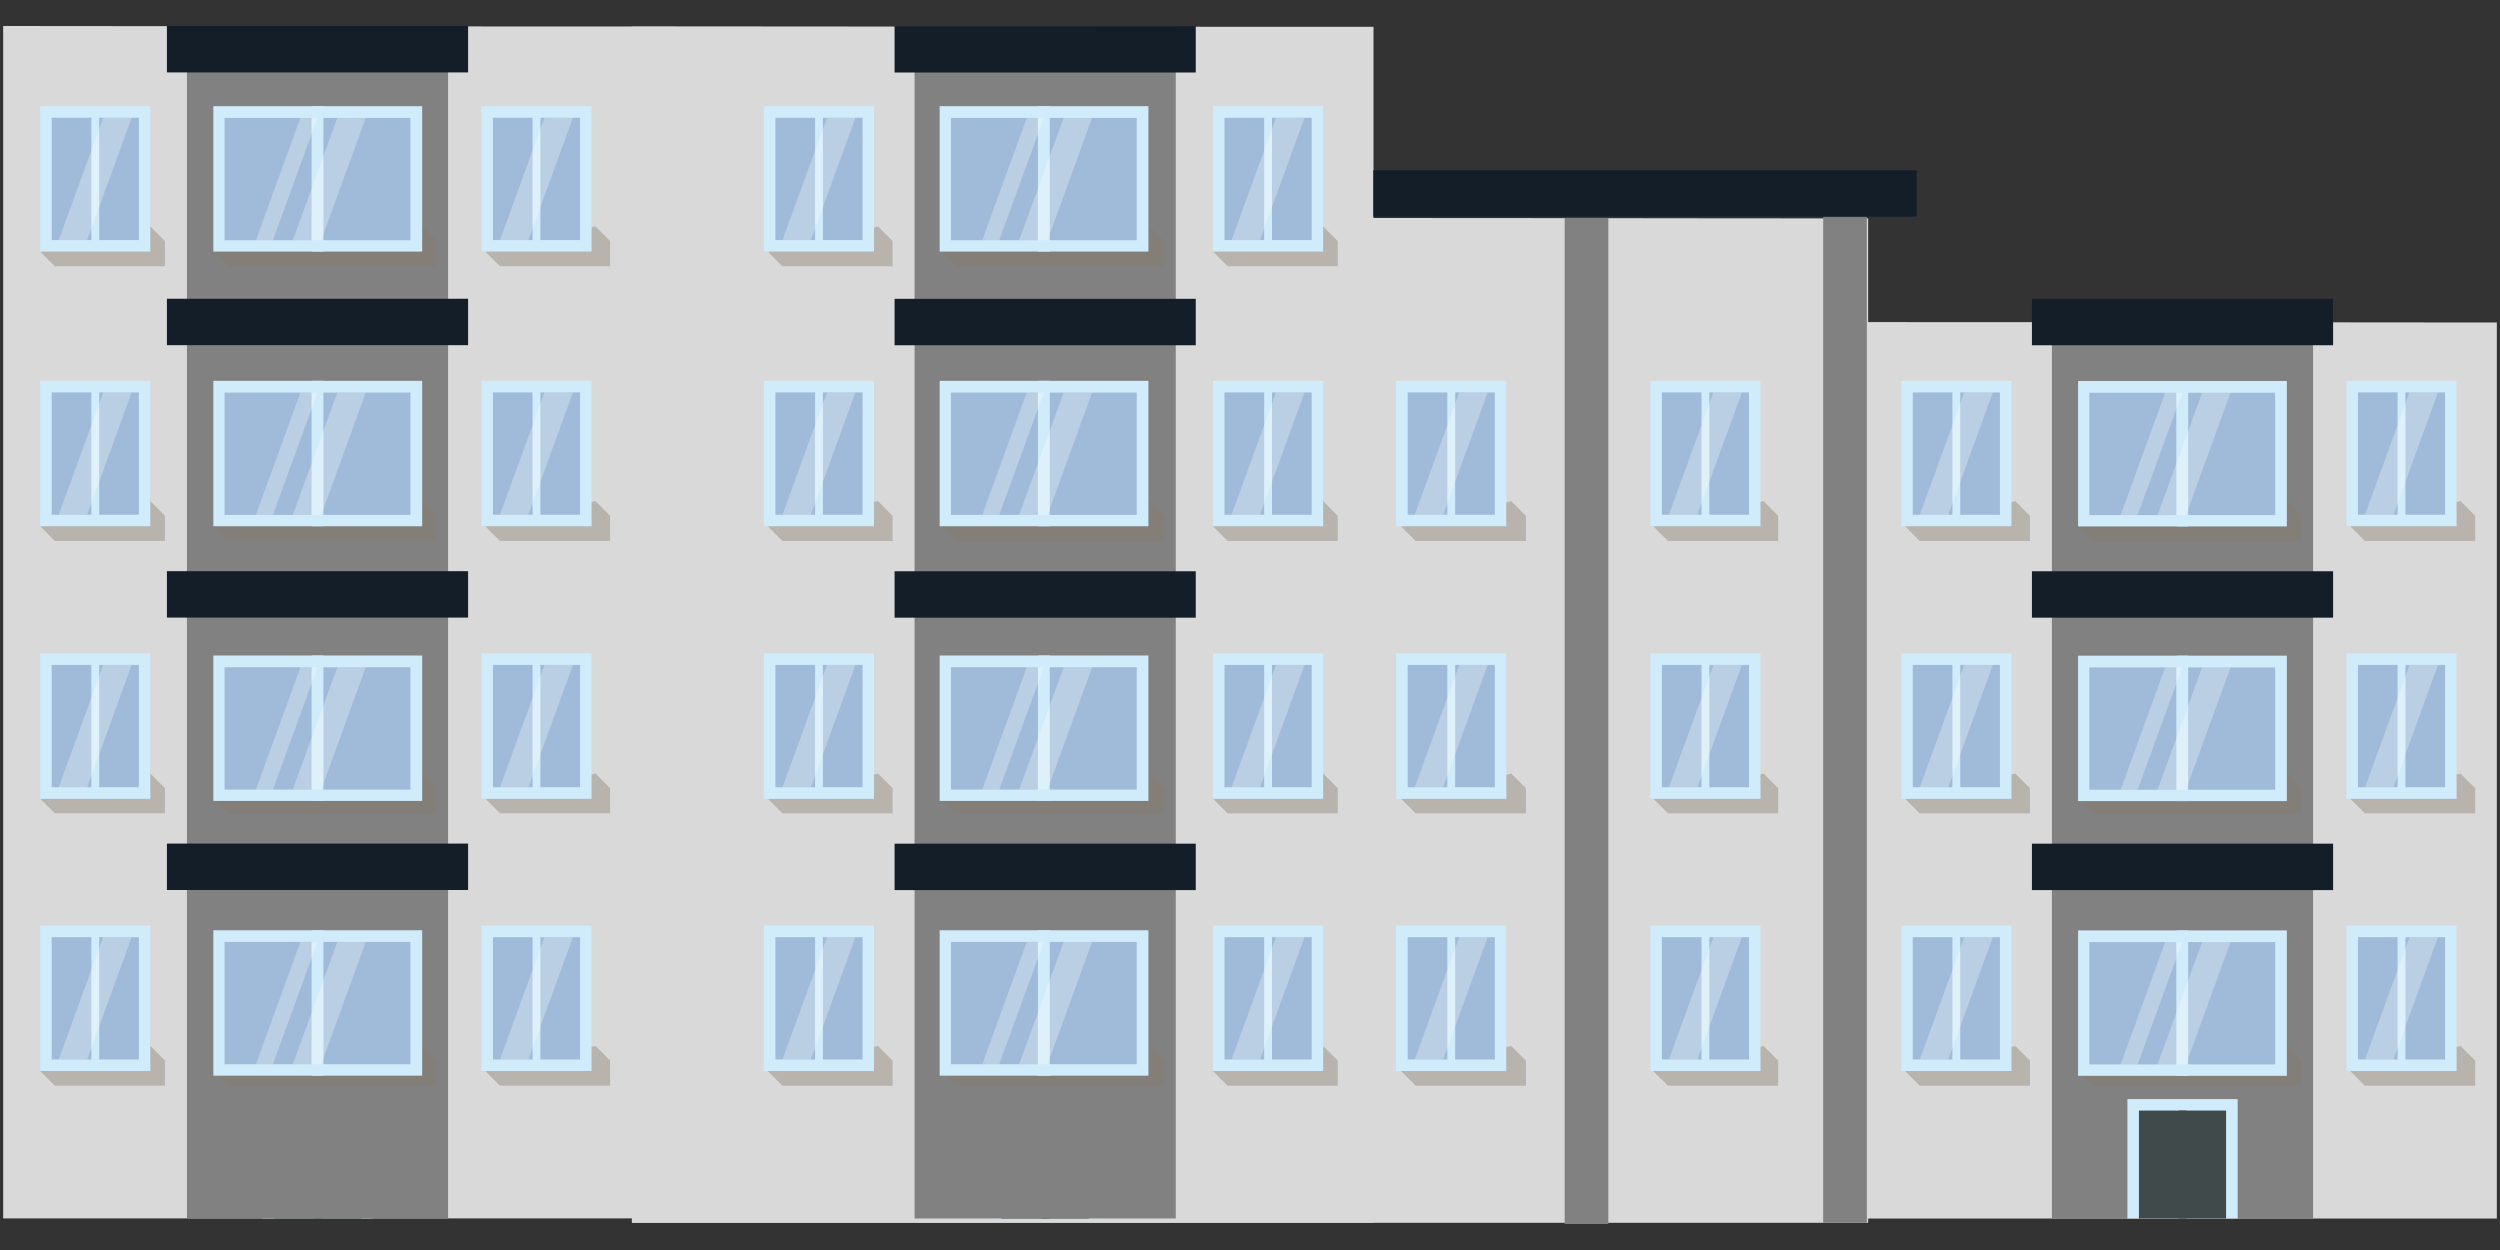 <svg xmlns="http://www.w3.org/2000/svg" viewBox="0 0 300 150"><rect x="0" y="0" width="300" height="150" fill="#333333" stroke="none"/><defs><style>.cls-1{isolation:isolate;}.cls-2{fill:#d8d9d8;}.cls-3{fill:#d0ebfa;}.cls-4{fill:#414a4a;}.cls-5{fill:#818181;}.cls-6{fill:#141e28;}.cls-7{fill:#887c6c;opacity:0.4;mix-blend-mode:multiply;}.cls-8{fill:#9fbbd9;}.cls-9{fill:#fff;opacity:0.29;}</style></defs><g class="cls-1"><g id="Layer_1" data-name="Layer 1"><polygon class="cls-2" points="277.57 38.68 246.23 38.66 224.18 38.65 224.18 26.21 206.83 26.2 182.17 26.17 164.82 26.16 164.82 3.22 138.81 3.21 101.83 3.18 75.82 3.16 75.82 3.18 53.77 3.17 22.43 3.14 0.38 3.12 0.38 146.21 75.82 146.21 75.82 146.75 164.82 146.75 164.82 146.74 224.18 146.74 224.18 146.22 299.62 146.22 299.62 38.7 277.57 38.68"/><rect class="cls-3" x="31.48" y="131.88" width="13.23" height="14.33"/><rect class="cls-4" x="32.86" y="133.26" width="10.46" height="12.95"/><rect class="cls-4" x="37.63" y="133.26" width="0.94" height="12.95"/><rect class="cls-3" x="118.8" y="131.89" width="13.23" height="14.33"/><rect class="cls-4" x="120.18" y="133.27" width="10.46" height="12.95"/><rect class="cls-4" x="124.95" y="133.27" width="0.94" height="12.95"/><rect class="cls-5" x="22.43" y="3.14" width="31.34" height="143.07"/><rect class="cls-5" x="109.75" y="3.15" width="31.34" height="143.07"/><rect class="cls-5" x="218.78" y="26" width="5.24" height="120.73"/><rect class="cls-5" x="187.76" y="26.15" width="5.24" height="120.73"/><rect class="cls-5" x="246.23" y="38.65" width="31.34" height="107.57"/><rect class="cls-3" x="255.29" y="131.89" width="13.23" height="14.33"/><rect class="cls-4" x="256.67" y="133.27" width="10.46" height="12.95"/><rect class="cls-4" x="261.43" y="133.27" width="0.94" height="12.95"/><rect class="cls-6" x="20.03" y="3.12" width="36.14" height="5.57"/><rect class="cls-6" x="20.03" y="35.85" width="36.14" height="5.57"/><rect class="cls-6" x="20.03" y="68.54" width="36.14" height="5.57"/><rect class="cls-6" x="20.03" y="101.23" width="36.14" height="5.57"/><rect class="cls-6" x="107.35" y="3.13" width="36.14" height="5.57"/><rect class="cls-6" x="164.8" y="20.43" width="65.2" height="5.57"/><rect class="cls-6" x="107.35" y="35.86" width="36.14" height="5.57"/><rect class="cls-6" x="107.35" y="68.55" width="36.14" height="5.57"/><rect class="cls-6" x="107.35" y="101.24" width="36.14" height="5.57"/><rect class="cls-6" x="243.83" y="35.86" width="36.14" height="5.57"/><rect class="cls-6" x="243.83" y="68.55" width="36.14" height="5.57"/><rect class="cls-6" x="243.83" y="101.24" width="36.14" height="5.57"/><polygon class="cls-7" points="19.79 31.95 6.57 31.95 4.82 30.19 18.04 27.17 19.79 28.93 19.79 31.95"/><polygon class="cls-7" points="73.21 31.95 59.99 31.95 58.24 30.19 71.46 27.17 73.21 28.93 73.21 31.95"/><polygon class="cls-7" points="52.41 31.95 27.35 31.95 25.59 30.19 50.66 27.17 52.41 28.93 52.41 31.95"/><polygon class="cls-7" points="19.79 64.91 6.57 64.91 4.82 63.16 18.04 60.13 19.79 61.89 19.79 64.91"/><polygon class="cls-7" points="73.21 64.91 59.99 64.91 58.24 63.16 71.46 60.13 73.21 61.89 73.21 64.91"/><polygon class="cls-7" points="52.41 64.91 27.35 64.91 25.59 63.16 50.66 60.13 52.41 61.89 52.41 64.91"/><polygon class="cls-7" points="19.79 97.59 6.57 97.59 4.82 95.84 18.04 92.82 19.79 94.57 19.79 97.59"/><polygon class="cls-7" points="73.21 97.59 59.99 97.59 58.24 95.84 71.46 92.82 73.21 94.57 73.21 97.59"/><polygon class="cls-7" points="52.41 97.59 27.35 97.59 25.59 95.84 50.66 92.82 52.41 94.57 52.41 97.59"/><polygon class="cls-7" points="19.79 130.28 6.57 130.28 4.82 128.53 18.04 125.51 19.79 127.26 19.79 130.28"/><polygon class="cls-7" points="73.21 130.28 59.99 130.28 58.24 128.53 71.46 125.51 73.21 127.26 73.21 130.28"/><polygon class="cls-7" points="52.41 130.28 27.35 130.28 25.59 128.53 50.66 125.51 52.41 127.26 52.41 130.28"/><polygon class="cls-7" points="107.11 31.95 93.89 31.95 92.14 30.2 105.36 27.18 107.11 28.93 107.11 31.95"/><polygon class="cls-7" points="160.53 31.95 147.31 31.95 145.56 30.2 158.78 27.18 160.53 28.93 160.53 31.95"/><polygon class="cls-7" points="139.73 31.95 114.67 31.95 112.92 30.2 137.98 27.18 139.73 28.93 139.73 31.95"/><polygon class="cls-7" points="107.11 64.92 93.89 64.92 92.14 63.16 105.36 60.14 107.11 61.9 107.11 64.92"/><polygon class="cls-7" points="160.53 64.92 147.31 64.92 145.56 63.16 158.78 60.14 160.53 61.9 160.53 64.92"/><polygon class="cls-7" points="139.73 64.92 114.67 64.92 112.92 63.16 137.98 60.14 139.73 61.9 139.73 64.92"/><polygon class="cls-7" points="107.11 97.6 93.89 97.6 92.14 95.85 105.36 92.83 107.11 94.58 107.11 97.6"/><polygon class="cls-7" points="160.53 97.6 147.31 97.6 145.56 95.85 158.78 92.83 160.53 94.58 160.53 97.6"/><polygon class="cls-7" points="139.73 97.6 114.67 97.6 112.92 95.85 137.98 92.83 139.73 94.58 139.73 97.6"/><polygon class="cls-7" points="107.11 130.29 93.89 130.29 92.14 128.54 105.36 125.52 107.11 127.27 107.11 130.29"/><polygon class="cls-7" points="160.53 130.29 147.31 130.29 145.56 128.54 158.78 125.52 160.53 127.27 160.53 130.29"/><polygon class="cls-7" points="139.73 130.29 114.67 130.29 112.92 128.54 137.98 125.52 139.73 127.27 139.73 130.29"/><polygon class="cls-7" points="297.02 64.92 283.79 64.92 282.04 63.16 295.26 60.14 297.02 61.9 297.02 64.92"/><polygon class="cls-7" points="276.21 64.92 251.15 64.92 249.4 63.16 274.46 60.14 276.21 61.9 276.21 64.92"/><polygon class="cls-7" points="297.02 97.6 283.79 97.6 282.04 95.85 295.26 92.83 297.02 94.58 297.02 97.6"/><polygon class="cls-7" points="276.21 97.6 251.15 97.6 249.4 95.85 274.46 92.83 276.21 94.58 276.21 97.6"/><polygon class="cls-7" points="243.59 64.92 230.37 64.92 228.62 63.16 241.84 60.14 243.59 61.9 243.59 64.92"/><polygon class="cls-7" points="243.59 97.6 230.37 97.6 228.62 95.85 241.84 92.83 243.59 94.58 243.59 97.6"/><polygon class="cls-7" points="243.59 130.29 230.37 130.29 228.62 128.54 241.84 125.52 243.59 127.27 243.59 130.29"/><polygon class="cls-7" points="213.38 64.92 200.16 64.92 198.4 63.16 211.63 60.14 213.38 61.9 213.38 64.92"/><polygon class="cls-7" points="213.38 97.6 200.16 97.6 198.4 95.85 211.63 92.83 213.38 94.58 213.38 97.6"/><polygon class="cls-7" points="213.38 130.29 200.16 130.29 198.4 128.54 211.63 125.52 213.38 127.27 213.38 130.29"/><polygon class="cls-7" points="183.11 64.92 169.88 64.92 168.13 63.16 181.35 60.14 183.11 61.9 183.11 64.92"/><polygon class="cls-7" points="183.11 97.6 169.88 97.6 168.13 95.85 181.35 92.83 183.11 94.58 183.11 97.6"/><polygon class="cls-7" points="183.11 130.29 169.88 130.29 168.13 128.54 181.35 125.52 183.11 127.27 183.11 130.29"/><polygon class="cls-7" points="297.02 130.29 283.79 130.29 282.04 128.54 295.26 125.52 297.02 127.27 297.02 130.29"/><polygon class="cls-7" points="276.21 130.29 251.15 130.29 249.4 128.54 274.46 125.52 276.21 127.27 276.21 130.29"/><rect class="cls-3" x="25.6" y="12.74" width="13.22" height="17.45"/><rect class="cls-3" x="37.44" y="12.74" width="13.22" height="17.45"/><rect class="cls-8" x="26.95" y="14.15" width="10.44" height="14.68"/><rect class="cls-8" x="38.81" y="14.15" width="10.44" height="14.68"/><polygon class="cls-9" points="43.89 14.14 38.55 28.83 35.14 28.83 40.48 14.14 43.89 14.14"/><polygon class="cls-9" points="38.1 14.14 32.75 28.83 30.71 28.83 36.05 14.14 38.1 14.14"/><rect class="cls-3" x="25.6" y="45.7" width="13.22" height="17.45"/><rect class="cls-3" x="37.44" y="45.7" width="13.22" height="17.45"/><rect class="cls-8" x="26.95" y="47.11" width="10.44" height="14.68"/><rect class="cls-8" x="38.81" y="47.11" width="10.44" height="14.68"/><polygon class="cls-9" points="43.89 47.11 38.55 61.79 35.14 61.79 40.48 47.11 43.89 47.11"/><polygon class="cls-9" points="38.1 47.11 32.75 61.79 30.71 61.79 36.05 47.11 38.1 47.11"/><rect class="cls-3" x="25.6" y="78.66" width="13.22" height="17.45"/><rect class="cls-3" x="37.44" y="78.66" width="13.22" height="17.45"/><rect class="cls-8" x="26.95" y="80.07" width="10.44" height="14.68"/><rect class="cls-8" x="38.81" y="80.07" width="10.44" height="14.68"/><polygon class="cls-9" points="43.89 80.07 38.55 94.75 35.14 94.75 40.48 80.07 43.89 80.07"/><polygon class="cls-9" points="38.1 80.07 32.75 94.75 30.71 94.75 36.05 80.07 38.1 80.07"/><rect class="cls-3" x="25.6" y="111.63" width="13.22" height="17.45"/><rect class="cls-3" x="37.44" y="111.63" width="13.22" height="17.45"/><rect class="cls-8" x="26.95" y="113.03" width="10.44" height="14.68"/><rect class="cls-8" x="38.81" y="113.03" width="10.44" height="14.68"/><polygon class="cls-9" points="43.89 113.03 38.55 127.71 35.14 127.71 40.48 113.03 43.89 113.03"/><polygon class="cls-9" points="38.1 113.03 32.75 127.71 30.71 127.71 36.05 113.03 38.1 113.03"/><rect class="cls-3" x="112.76" y="12.74" width="13.22" height="17.45"/><rect class="cls-3" x="124.59" y="12.74" width="13.22" height="17.45"/><rect class="cls-8" x="114.11" y="14.15" width="10.44" height="14.68"/><rect class="cls-8" x="125.97" y="14.15" width="10.44" height="14.68"/><polygon class="cls-9" points="131.05 14.14 125.71 28.83 122.3 28.83 127.64 14.14 131.05 14.14"/><polygon class="cls-9" points="125.26 14.14 119.91 28.83 117.87 28.83 123.21 14.14 125.26 14.14"/><rect class="cls-3" x="112.76" y="45.7" width="13.22" height="17.45"/><rect class="cls-3" x="124.59" y="45.7" width="13.22" height="17.45"/><rect class="cls-8" x="114.11" y="47.11" width="10.44" height="14.68"/><rect class="cls-8" x="125.97" y="47.11" width="10.44" height="14.68"/><polygon class="cls-9" points="131.05 47.11 125.71 61.79 122.3 61.79 127.64 47.11 131.05 47.11"/><polygon class="cls-9" points="125.26 47.11 119.91 61.79 117.87 61.79 123.21 47.11 125.26 47.11"/><rect class="cls-3" x="112.76" y="78.66" width="13.22" height="17.45"/><rect class="cls-3" x="124.59" y="78.66" width="13.22" height="17.45"/><rect class="cls-8" x="114.11" y="80.07" width="10.44" height="14.68"/><rect class="cls-8" x="125.97" y="80.07" width="10.44" height="14.68"/><polygon class="cls-9" points="131.05 80.07 125.71 94.75 122.3 94.75 127.64 80.07 131.05 80.07"/><polygon class="cls-9" points="125.26 80.07 119.91 94.75 117.87 94.75 123.21 80.07 125.26 80.07"/><rect class="cls-3" x="112.76" y="111.63" width="13.22" height="17.45"/><rect class="cls-3" x="124.59" y="111.63" width="13.22" height="17.45"/><rect class="cls-8" x="114.11" y="113.03" width="10.44" height="14.68"/><rect class="cls-8" x="125.97" y="113.03" width="10.44" height="14.68"/><polygon class="cls-9" points="131.05 113.03 125.71 127.71 122.3 127.71 127.64 113.03 131.05 113.03"/><polygon class="cls-9" points="125.26 113.03 119.91 127.71 117.87 127.71 123.21 113.03 125.26 113.03"/><rect class="cls-3" x="10.96" y="13.45" width="0.94" height="16.03"/><rect class="cls-3" x="4.82" y="12.74" width="13.22" height="17.45"/><rect class="cls-8" x="11.9" y="14.13" width="4.76" height="14.68"/><rect class="cls-8" x="6.2" y="14.13" width="4.76" height="14.68"/><polygon class="cls-9" points="15.8 14.13 10.46 28.81 7.05 28.81 12.39 14.13 15.8 14.13"/><rect class="cls-3" x="10.96" y="46.41" width="0.94" height="16.03"/><rect class="cls-3" x="4.82" y="45.7" width="13.22" height="17.45"/><rect class="cls-8" x="11.9" y="47.09" width="4.76" height="14.68"/><rect class="cls-8" x="6.2" y="47.09" width="4.76" height="14.68"/><polygon class="cls-9" points="15.8 47.09 10.46 61.77 7.05 61.77 12.39 47.09 15.8 47.09"/><rect class="cls-3" x="10.96" y="79.12" width="0.94" height="16.03"/><rect class="cls-3" x="4.82" y="78.41" width="13.22" height="17.45"/><rect class="cls-8" x="11.9" y="79.79" width="4.76" height="14.68"/><rect class="cls-8" x="6.2" y="79.79" width="4.76" height="14.68"/><polygon class="cls-9" points="15.8 79.79 10.46 94.48 7.05 94.48 12.39 79.79 15.8 79.79"/><rect class="cls-3" x="10.96" y="111.79" width="0.94" height="16.03"/><rect class="cls-3" x="4.82" y="111.07" width="13.22" height="17.45"/><rect class="cls-8" x="11.9" y="112.46" width="4.76" height="14.68"/><rect class="cls-8" x="6.2" y="112.46" width="4.76" height="14.68"/><polygon class="cls-9" points="15.8 112.46 10.46 127.14 7.05 127.14 12.39 112.46 15.8 112.46"/><rect class="cls-3" x="63.91" y="13.45" width="0.94" height="16.03"/><rect class="cls-3" x="57.77" y="12.74" width="13.22" height="17.45"/><rect class="cls-8" x="64.85" y="14.13" width="4.76" height="14.68"/><rect class="cls-8" x="59.15" y="14.13" width="4.76" height="14.68"/><polygon class="cls-9" points="68.75 14.13 63.41 28.81 60 28.81 65.34 14.13 68.75 14.13"/><rect class="cls-3" x="63.91" y="46.41" width="0.94" height="16.03"/><rect class="cls-3" x="57.77" y="45.7" width="13.22" height="17.45"/><rect class="cls-8" x="64.85" y="47.09" width="4.76" height="14.68"/><rect class="cls-8" x="59.15" y="47.09" width="4.76" height="14.68"/><polygon class="cls-9" points="68.75 47.09 63.41 61.77 60 61.77 65.34 47.09 68.75 47.09"/><rect class="cls-3" x="63.91" y="79.12" width="0.94" height="16.03"/><rect class="cls-3" x="57.77" y="78.41" width="13.22" height="17.45"/><rect class="cls-8" x="64.85" y="79.79" width="4.76" height="14.68"/><rect class="cls-8" x="59.15" y="79.79" width="4.76" height="14.68"/><polygon class="cls-9" points="68.75 79.79 63.41 94.48 60 94.48 65.34 79.79 68.75 79.79"/><rect class="cls-3" x="63.91" y="111.79" width="0.94" height="16.03"/><rect class="cls-3" x="57.77" y="111.07" width="13.22" height="17.45"/><rect class="cls-8" x="64.85" y="112.46" width="4.76" height="14.68"/><rect class="cls-8" x="59.15" y="112.46" width="4.76" height="14.68"/><polygon class="cls-9" points="68.75 112.46 63.41 127.14 60 127.14 65.34 112.46 68.75 112.46"/><rect class="cls-3" x="97.8" y="13.45" width="0.94" height="16.03"/><rect class="cls-3" x="91.66" y="12.74" width="13.22" height="17.45"/><rect class="cls-8" x="98.75" y="14.13" width="4.76" height="14.68"/><rect class="cls-8" x="93.05" y="14.13" width="4.76" height="14.68"/><polygon class="cls-9" points="102.65 14.13 97.31 28.81 93.9 28.81 99.24 14.13 102.65 14.13"/><rect class="cls-3" x="97.8" y="46.41" width="0.94" height="16.03"/><rect class="cls-3" x="91.66" y="45.7" width="13.22" height="17.45"/><rect class="cls-8" x="98.75" y="47.09" width="4.76" height="14.68"/><rect class="cls-8" x="93.05" y="47.09" width="4.76" height="14.68"/><polygon class="cls-9" points="102.65 47.09 97.31 61.77 93.9 61.77 99.24 47.09 102.65 47.09"/><rect class="cls-3" x="97.81" y="79.12" width="0.94" height="16.03"/><rect class="cls-3" x="91.66" y="78.41" width="13.22" height="17.45"/><rect class="cls-8" x="98.75" y="79.79" width="4.76" height="14.68"/><rect class="cls-8" x="93.05" y="79.79" width="4.76" height="14.68"/><polygon class="cls-9" points="102.65 79.79 97.31 94.48 93.9 94.48 99.24 79.79 102.65 79.79"/><rect class="cls-3" x="97.8" y="111.79" width="0.94" height="16.03"/><rect class="cls-3" x="91.66" y="111.07" width="13.22" height="17.45"/><rect class="cls-8" x="98.75" y="112.46" width="4.76" height="14.68"/><rect class="cls-8" x="93.05" y="112.46" width="4.76" height="14.68"/><polygon class="cls-9" points="102.65 112.46 97.31 127.14 93.9 127.14 99.24 112.46 102.65 112.46"/><rect class="cls-3" x="151.7" y="13.45" width="0.94" height="16.03"/><rect class="cls-3" x="145.56" y="12.74" width="13.22" height="17.45"/><rect class="cls-8" x="152.64" y="14.13" width="4.76" height="14.68"/><rect class="cls-8" x="146.94" y="14.13" width="4.76" height="14.68"/><polygon class="cls-9" points="156.54 14.13 151.2 28.81 147.79 28.81 153.13 14.13 156.54 14.13"/><rect class="cls-3" x="151.7" y="46.41" width="0.94" height="16.03"/><rect class="cls-3" x="145.56" y="45.7" width="13.22" height="17.45"/><rect class="cls-8" x="152.64" y="47.09" width="4.76" height="14.68"/><rect class="cls-8" x="146.94" y="47.09" width="4.76" height="14.68"/><polygon class="cls-9" points="156.54 47.09 151.2 61.77 147.79 61.77 153.13 47.09 156.54 47.09"/><rect class="cls-3" x="151.7" y="79.12" width="0.94" height="16.03"/><rect class="cls-3" x="145.56" y="78.41" width="13.22" height="17.45"/><rect class="cls-8" x="152.64" y="79.79" width="4.76" height="14.68"/><rect class="cls-8" x="146.94" y="79.79" width="4.76" height="14.68"/><polygon class="cls-9" points="156.54 79.79 151.2 94.48 147.79 94.48 153.13 79.79 156.54 79.79"/><rect class="cls-3" x="151.7" y="111.79" width="0.94" height="16.03"/><rect class="cls-3" x="145.56" y="111.07" width="13.22" height="17.45"/><rect class="cls-8" x="152.64" y="112.46" width="4.76" height="14.68"/><rect class="cls-8" x="146.94" y="112.46" width="4.76" height="14.68"/><polygon class="cls-9" points="156.54 112.46 151.2 127.14 147.79 127.14 153.13 112.46 156.54 112.46"/><rect class="cls-3" x="173.68" y="46.41" width="0.94" height="16.03"/><rect class="cls-3" x="167.53" y="45.7" width="13.22" height="17.45"/><rect class="cls-8" x="174.62" y="47.09" width="4.76" height="14.68"/><rect class="cls-8" x="168.92" y="47.09" width="4.76" height="14.68"/><polygon class="cls-9" points="178.52 47.09 173.18 61.77 169.77 61.77 175.11 47.09 178.52 47.09"/><rect class="cls-3" x="173.68" y="79.12" width="0.94" height="16.03"/><rect class="cls-3" x="167.54" y="78.41" width="13.22" height="17.45"/><rect class="cls-8" x="174.62" y="79.79" width="4.76" height="14.68"/><rect class="cls-8" x="168.92" y="79.79" width="4.76" height="14.68"/><polygon class="cls-9" points="178.52 79.79 173.18 94.48 169.77 94.48 175.11 79.79 178.52 79.79"/><rect class="cls-3" x="173.68" y="111.79" width="0.94" height="16.03"/><rect class="cls-3" x="167.53" y="111.07" width="13.22" height="17.45"/><rect class="cls-8" x="174.62" y="112.46" width="4.76" height="14.68"/><rect class="cls-8" x="168.92" y="112.46" width="4.76" height="14.68"/><polygon class="cls-9" points="178.52 112.46 173.18 127.14 169.77 127.14 175.11 112.46 178.52 112.46"/><rect class="cls-3" x="204.18" y="46.41" width="0.94" height="16.03"/><rect class="cls-3" x="198.04" y="45.7" width="13.22" height="17.45"/><rect class="cls-8" x="205.12" y="47.09" width="4.76" height="14.68"/><rect class="cls-8" x="199.42" y="47.09" width="4.76" height="14.68"/><polygon class="cls-9" points="209.03 47.09 203.68 61.77 200.27 61.77 205.61 47.09 209.03 47.09"/><rect class="cls-3" x="204.18" y="79.12" width="0.94" height="16.03"/><rect class="cls-3" x="198.04" y="78.41" width="13.22" height="17.45"/><rect class="cls-8" x="205.12" y="79.79" width="4.76" height="14.68"/><rect class="cls-8" x="199.42" y="79.79" width="4.76" height="14.68"/><polygon class="cls-9" points="209.03 79.79 203.68 94.48 200.27 94.48 205.62 79.79 209.03 79.79"/><rect class="cls-3" x="204.18" y="111.79" width="0.94" height="16.03"/><rect class="cls-3" x="198.04" y="111.07" width="13.22" height="17.45"/><rect class="cls-8" x="205.12" y="112.46" width="4.76" height="14.68"/><rect class="cls-8" x="199.42" y="112.46" width="4.76" height="14.68"/><polygon class="cls-9" points="209.03 112.46 203.68 127.14 200.27 127.14 205.61 112.46 209.03 112.46"/><rect class="cls-3" x="234.29" y="46.41" width="0.94" height="16.03"/><rect class="cls-3" x="228.15" y="45.7" width="13.22" height="17.45"/><rect class="cls-8" x="235.23" y="47.09" width="4.76" height="14.68"/><rect class="cls-8" x="229.53" y="47.09" width="4.76" height="14.68"/><polygon class="cls-9" points="239.14 47.09 233.79 61.77 230.38 61.77 235.72 47.09 239.14 47.09"/><rect class="cls-3" x="234.29" y="79.12" width="0.94" height="16.03"/><rect class="cls-3" x="228.15" y="78.41" width="13.22" height="17.45"/><rect class="cls-8" x="235.23" y="79.79" width="4.76" height="14.68"/><rect class="cls-8" x="229.53" y="79.79" width="4.76" height="14.68"/><polygon class="cls-9" points="239.14 79.79 233.79 94.48 230.38 94.48 235.72 79.79 239.14 79.79"/><rect class="cls-3" x="234.29" y="111.79" width="0.94" height="16.03"/><rect class="cls-3" x="228.15" y="111.07" width="13.22" height="17.45"/><rect class="cls-8" x="235.23" y="112.46" width="4.76" height="14.68"/><rect class="cls-8" x="229.53" y="112.46" width="4.76" height="14.68"/><polygon class="cls-9" points="239.14 112.46 233.79 127.14 230.38 127.14 235.72 112.46 239.14 112.46"/><rect class="cls-3" x="287.71" y="46.41" width="0.94" height="16.03"/><rect class="cls-3" x="281.57" y="45.7" width="13.22" height="17.45"/><rect class="cls-8" x="288.65" y="47.09" width="4.76" height="14.68"/><rect class="cls-8" x="282.95" y="47.09" width="4.76" height="14.68"/><polygon class="cls-9" points="292.56 47.09 287.21 61.77 283.8 61.77 289.14 47.09 292.56 47.09"/><rect class="cls-3" x="287.71" y="79.12" width="0.94" height="16.03"/><rect class="cls-3" x="281.57" y="78.41" width="13.22" height="17.45"/><rect class="cls-8" x="288.65" y="79.79" width="4.76" height="14.68"/><rect class="cls-8" x="282.95" y="79.79" width="4.76" height="14.68"/><polygon class="cls-9" points="292.56 79.79 287.21 94.48 283.81 94.48 289.15 79.79 292.56 79.79"/><rect class="cls-3" x="287.71" y="111.79" width="0.94" height="16.03"/><rect class="cls-3" x="281.57" y="111.07" width="13.22" height="17.45"/><rect class="cls-8" x="288.65" y="112.46" width="4.76" height="14.68"/><rect class="cls-8" x="282.95" y="112.46" width="4.76" height="14.68"/><polygon class="cls-9" points="292.56 112.46 287.21 127.14 283.8 127.14 289.14 112.46 292.56 112.46"/><rect class="cls-3" x="249.37" y="45.72" width="13.22" height="17.45"/><rect class="cls-3" x="261.2" y="45.72" width="13.22" height="17.45"/><rect class="cls-8" x="250.72" y="47.13" width="10.44" height="14.68"/><rect class="cls-8" x="262.58" y="47.13" width="10.44" height="14.68"/><polygon class="cls-9" points="267.66 47.13 262.32 61.81 258.91 61.81 264.25 47.13 267.66 47.13"/><polygon class="cls-9" points="261.87 47.13 256.52 61.81 254.48 61.81 259.82 47.13 261.87 47.13"/><rect class="cls-3" x="249.37" y="78.68" width="13.22" height="17.45"/><rect class="cls-3" x="261.2" y="78.68" width="13.22" height="17.45"/><rect class="cls-8" x="250.72" y="80.09" width="10.44" height="14.68"/><rect class="cls-8" x="262.58" y="80.09" width="10.44" height="14.68"/><polygon class="cls-9" points="267.66 80.09 262.32 94.77 258.91 94.77 264.25 80.09 267.66 80.09"/><polygon class="cls-9" points="261.87 80.09 256.52 94.77 254.48 94.77 259.82 80.09 261.87 80.09"/><rect class="cls-3" x="249.37" y="111.65" width="13.22" height="17.45"/><rect class="cls-3" x="261.2" y="111.65" width="13.22" height="17.45"/><rect class="cls-8" x="250.72" y="113.05" width="10.44" height="14.68"/><rect class="cls-8" x="262.58" y="113.05" width="10.44" height="14.68"/><polygon class="cls-9" points="267.66 113.05 262.32 127.73 258.91 127.73 264.25 113.05 267.66 113.05"/><polygon class="cls-9" points="261.87 113.05 256.52 127.73 254.48 127.73 259.82 113.05 261.87 113.05"/></g></g></svg>